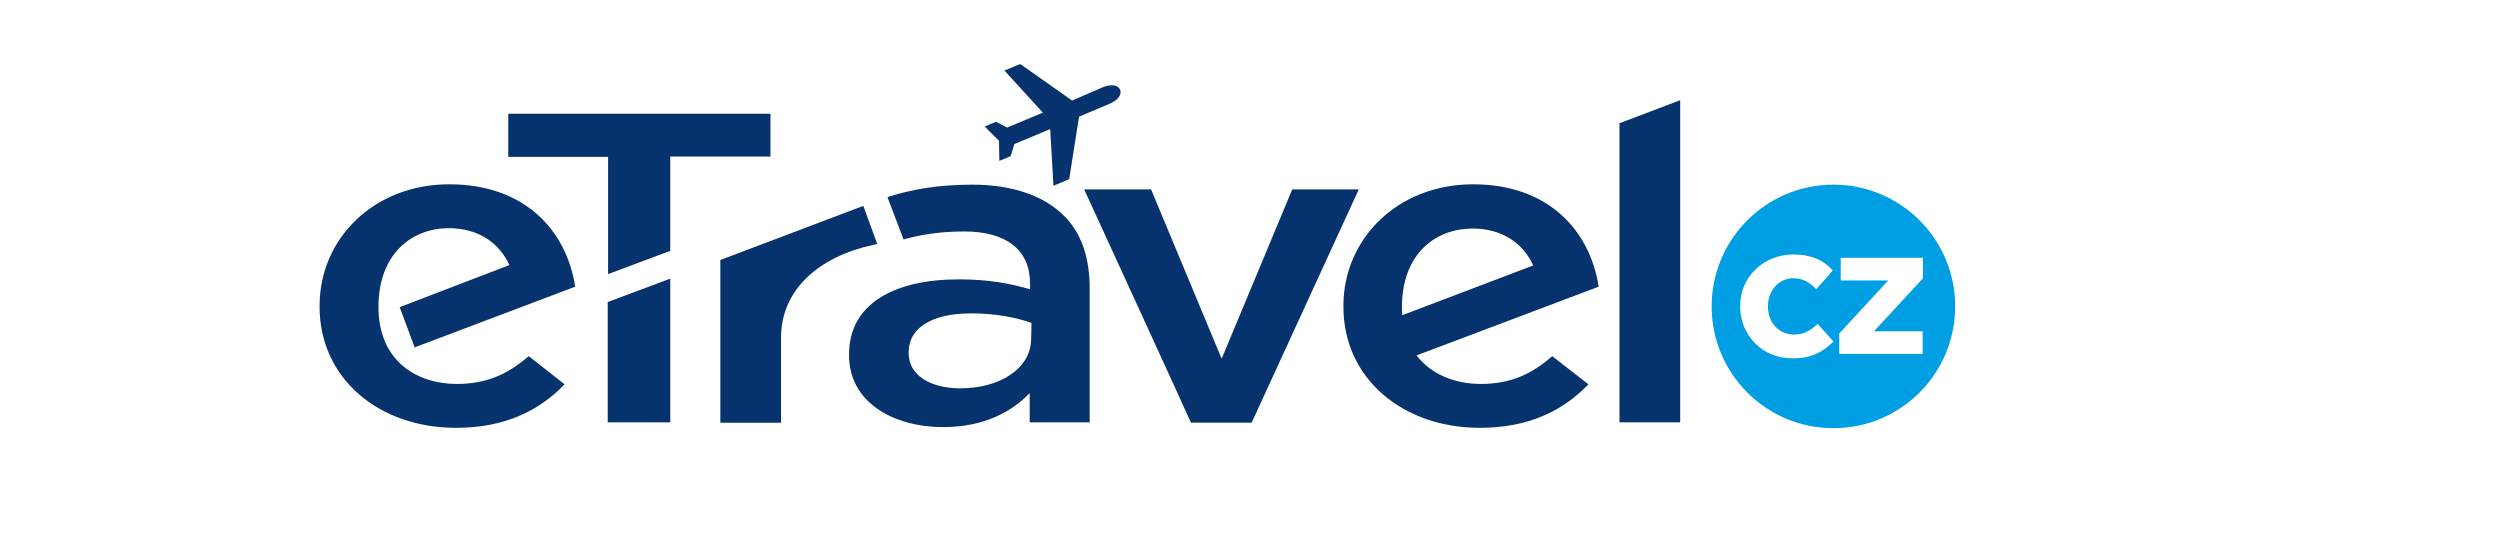 <svg version="1.1" id="eTravel.cz" xmlns="http://www.w3.org/2000/svg" x="0" y="0" viewBox="0 0 683.7 151.9" style="enable-background:new 0 0 683.7 151.9" xml:space="preserve"><style>.st1{fill:#06326e}</style><path d="M501.4 50.5c-18.4 0-33.3 14.9-33.3 33.3s14.9 33.3 33.3 33.3 33.3-14.9 33.3-33.3-14.9-33.3-33.3-33.3zM490.3 98c-4 0-7.7-1.4-10.3-4.1-2.6-2.6-4.1-6.2-4.1-10v-.1c0-3.9 1.4-7.4 4.1-10 2.7-2.7 6.4-4.2 10.4-4.2 4.6 0 8 1.3 10.8 4.3-.3.5-2.8 3.3-4.5 5.2-1.7-1.8-3.5-3-6.3-3-3.9 0-6.9 3.3-6.9 7.6v.1c0 4.5 3 7.7 7.2 7.7 2.7 0 4.5-1.2 6.4-2.9 1.6 1.8 4 4.4 4.3 4.8-2.3 2.3-5.4 4.6-11.1 4.6zm35.5-7.4v6.2H503v-5.6l13.4-14.5h-13v-6.2h22.5v5.6l-13.4 14.5h13.3z" style="fill:#009fe3"/><path class="st1" d="M157.3 78.4c-2.4-15.5-13.9-28-34.4-28-20.8 0-35.5 15-35.5 33.2v.3c0 19.6 16.2 33.1 37.3 33.1 13.4 0 22.8-4.7 29.7-11.9l-9.8-7.7c-5.8 5-11.6 7.6-19.7 7.6-10.5 0-21.4-5.9-21.4-21.1 0-14.6 9.3-21.5 19.2-21.5 8.2 0 13.9 4.1 16.6 10.1l-30 11.5 4.1 11 43.9-16.6zM404.9 105c-6.6 0-13.4-2.4-17.5-7.8l49.8-18.8c-2.4-15.5-13.9-28-34.3-28-20.8 0-35.5 15-35.5 33.2v.3c0 19.6 16.2 33.1 37.3 33.1 13.4 0 22.8-4.7 29.7-11.9l-9.9-7.7c-5.7 5-11.5 7.6-19.6 7.6zm-2.2-42.5c8.2 0 13.9 4.1 16.6 10.1l-35.8 13.6c-.1-.7-.1-1.4-.1-2.2 0-14.7 9.3-21.5 19.3-21.5zM290 58.1c-5.1-4.6-13.2-7.6-24.1-7.6-9.4 0-16.6 1.3-23.2 3.4l4.4 11.6c4.8-1.4 10.3-2.2 16.6-2.2 11.7 0 18 5.2 18 14.2v1.6c-5.6-1.6-11.4-2.7-19.5-2.7-17.7 0-30 6.7-30 20.5v.3c0 12.8 12.1 19.6 25.7 19.6 11.1 0 18.7-4.1 23.7-9.3v8H298V77.8c-.2-8.3-2.7-15.1-8-19.7zm-8 34.5c0 8.1-8.4 13.6-19.4 13.6-8 0-14.1-3.5-14.1-9.6v-.3c0-6.6 6.3-10.6 17.1-10.6 6.6 0 12.2 1.1 16.5 2.6l-.1 4.3z"/><path class="st1" d="M236.1 56.3L197 71.1v44.5h16.6V92.3c0-13 10.3-22.1 25.1-25.3.3-.1 1.2-.3 1.2-.3l-3.8-10.4zm60.4-4.5h18.3l19.3 46.3 19.3-46.3h18.2l-29.3 63.8h-16.6c.1 0-29.2-63.8-29.2-63.8zm146.4-18.1l16.6-6.3v88.1h-16.6V33.7zM166.2 75l17.1-6.4V42.8h27.4V31.1H139v11.8h27.3V75zm0 7.6v32.9h17.1V76.2l-17.1 6.4zm127-55.1l-14.2-10-4.3 1.8 10.5 11.5-9.8 4.1-3-1.6-3.1 1.3 3.9 3.9.1 5.5 3.1-1.3 1-3.3 9.8-4.1.9 15.5 4.3-1.8 2.7-17.1 8.3-3.5c1.9-.8 3.6-2.3 2.9-3.9-.7-1.6-3.1-1.3-4.8-.6l-8.3 3.6z"/></svg>